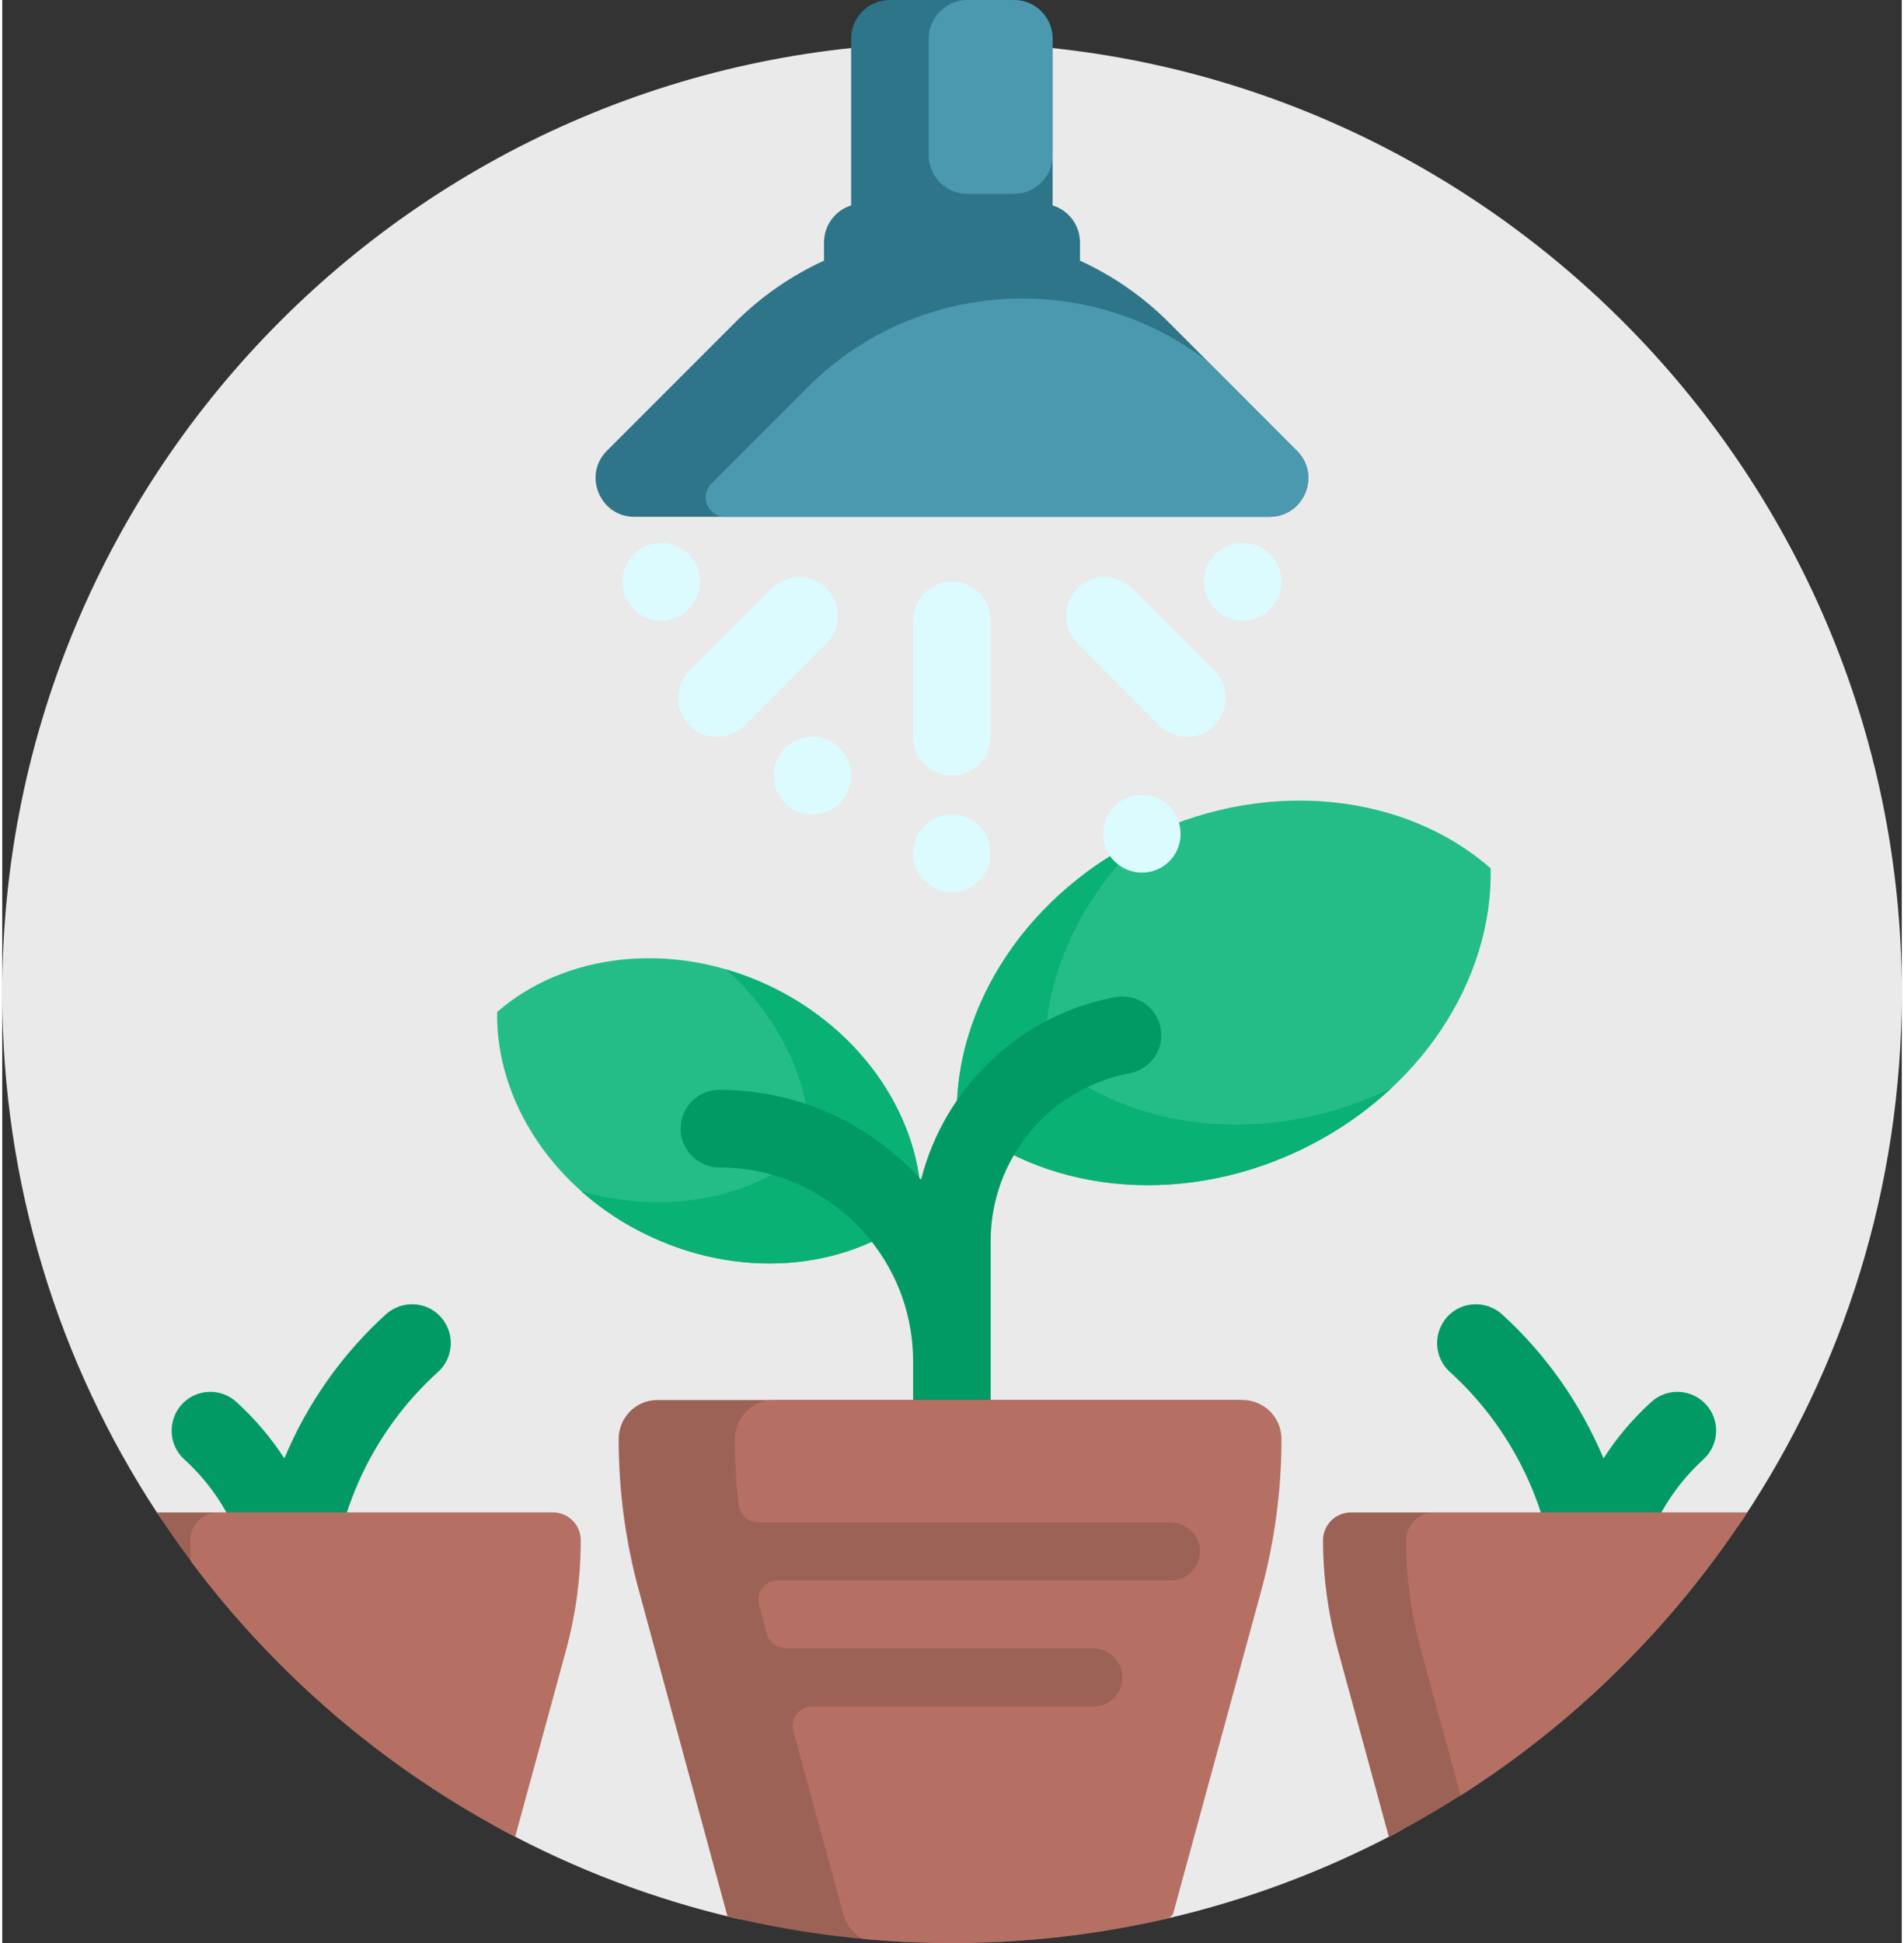 <?xml version="1.0" encoding="UTF-8"?>
<!DOCTYPE svg PUBLIC "-//W3C//DTD SVG 1.1//EN" "http://www.w3.org/Graphics/SVG/1.1/DTD/svg11.dtd">
<!-- Creator: CorelDRAW 2020 (64 Bit) -->
<svg xmlns="http://www.w3.org/2000/svg" xml:space="preserve" width="150px" height="153px" version="1.1" style="shape-rendering:geometricPrecision; text-rendering:geometricPrecision; image-rendering:optimizeQuality; fill-rule:evenodd; clip-rule:evenodd"
viewBox="0 0 79.1 80.87"
 xmlns:xlink="http://www.w3.org/1999/xlink"
 xmlns:xodm="http://www.corel.com/coreldraw/odm/2003">
 <rect x="0" y="0" width="79.1" height="80.87" fill="#333333" stroke="none"/>
 <defs>
  <style type="text/css">
   <![CDATA[
    .fil3 {fill:#029A64;fill-rule:nonzero}
    .fil2 {fill:#0AB174;fill-rule:nonzero}
    .fil1 {fill:#24BD87;fill-rule:nonzero}
    .fil4 {fill:#2F7589;fill-rule:nonzero}
    .fil5 {fill:#4A99AF;fill-rule:nonzero}
    .fil7 {fill:#9D6256;fill-rule:nonzero}
    .fil8 {fill:#B57063;fill-rule:nonzero}
    .fil6 {fill:#DCFBFF;fill-rule:nonzero}
    .fil0 {fill:#EAEAEA;fill-rule:nonzero}
   ]]>
  </style>
 </defs>
 <g id="Camada_x0020_1">
  <g id="_2260493072704">
   <path class="fil0" d="M20.82 76.16c-3.36,-1.8 -12.86,-10.87 -14.38,-13.21 -4.07,-6.21 -6.44,-13.64 -6.44,-21.63 0,-21.81 17.67,-39.51 39.48,-39.54 21.8,-0.04 39.62,17.74 39.62,39.54 0,8.11 -2.44,15.64 -6.62,21.91 -1.49,2.23 -11.04,11.27 -14.53,13.11 -2.95,1.55 -6.11,2.74 -9.44,3.51 -0.4,0.09 -0.81,0.09 -1.22,0.01 -2.5,-0.5 -5.09,-0.76 -7.74,-0.76 -2.65,0 -5.24,0.26 -7.75,0.76 -0.4,0.08 -0.82,0.08 -1.22,-0.01 -3.45,-0.8 -6.72,-2.05 -9.76,-3.69z"/>
   <path class="fil1" d="M53.94 47.92c-5.08,2.37 -10.69,1.65 -14.19,-1.41 -0.1,-4.65 2.96,-9.41 8.04,-11.78 5.08,-2.37 10.7,-1.65 14.19,1.41 0.1,4.65 -2.96,9.41 -8.04,11.78zm-26.94 3.55c4.03,1.88 8.49,1.31 11.27,-1.11 0.07,-3.69 -2.36,-7.47 -6.39,-9.36 -4.03,-1.88 -8.49,-1.31 -11.27,1.12 -0.07,3.69 2.36,7.47 6.39,9.35z"/>
   <path class="fil2" d="M57.84 45.29c-1.11,1.04 -2.42,1.93 -3.9,2.63 -5.08,2.37 -10.69,1.65 -14.19,-1.41 -0.09,-4.58 2.87,-9.26 7.82,-11.67 -2.7,2.52 -4.21,5.86 -4.15,9.15 3.5,3.06 9.11,3.78 14.2,1.41 0.07,-0.03 0.15,-0.07 0.22,-0.11zm-25.96 -4.29c-0.57,-0.26 -1.15,-0.48 -1.74,-0.65 2.27,2.02 3.55,4.76 3.49,7.45 -2.38,2.09 -6,2.8 -9.53,1.77 0.84,0.75 1.81,1.4 2.9,1.9 4.03,1.88 8.49,1.31 11.27,-1.11 0.07,-3.69 -2.36,-7.47 -6.39,-9.36z"/>
   <path class="fil3" d="M48.24 42.79c0.16,0.88 -0.42,1.72 -1.29,1.88 -3.35,0.63 -5.79,3.57 -5.79,6.98l0 16.15c0,0.89 -0.72,1.61 -1.61,1.61 -0.89,0 -1.62,-0.72 -1.62,-1.61l0 -11.14c0,-4.45 -3.62,-8.07 -8.07,-8.07 -0.89,0 -1.61,-0.73 -1.61,-1.62 0,-0.89 0.72,-1.61 1.61,-1.61 3.33,0 6.33,1.45 8.4,3.74 0.97,-3.82 4.08,-6.85 8.09,-7.6 0.88,-0.16 1.72,0.41 1.89,1.29zm-32.26 11.91c-1.85,1.68 -3.29,3.74 -4.23,6 -0.56,-0.86 -1.23,-1.65 -2,-2.35 -0.66,-0.6 -1.68,-0.55 -2.28,0.11 -0.59,0.66 -0.55,1.68 0.11,2.28 1.82,1.65 2.86,4 2.86,6.46 0,0.89 0.73,1.61 1.62,1.61l0 0c0.89,0 1.61,-0.72 1.61,-1.61 0,-3.84 1.63,-7.53 4.48,-10.1 0.66,-0.6 0.71,-1.62 0.11,-2.29 -0.6,-0.66 -1.62,-0.7 -2.28,-0.11zm54.97 3.76c-0.6,-0.66 -1.62,-0.71 -2.28,-0.11 -0.77,0.7 -1.44,1.49 -1.99,2.35 -0.95,-2.26 -2.38,-4.32 -4.23,-6 -0.66,-0.59 -1.68,-0.55 -2.28,0.11 -0.6,0.67 -0.55,1.69 0.11,2.29 2.84,2.57 4.47,6.26 4.47,10.1 0,0.89 0.73,1.61 1.62,1.61l0 0c0.89,0 1.61,-0.72 1.61,-1.61 0,-2.46 1.05,-4.81 2.86,-6.46 0.66,-0.6 0.71,-1.62 0.11,-2.28z"/>
   <path class="fil4" d="M52.77 21.51l-26.45 0c-1.43,0 -2.15,-1.74 -1.14,-2.75l5.33 -5.33c1.11,-1.11 2.37,-1.97 3.71,-2.58l0 -0.76c0,-0.72 0.48,-1.34 1.13,-1.54l0 -6.94c0,-0.89 0.72,-1.61 1.62,-1.61l5.16 0c0.89,0 1.61,0.72 1.61,1.61l0 6.94c0.66,0.2 1.14,0.82 1.14,1.54l0 0.76c1.34,0.61 2.6,1.47 3.71,2.58l5.32 5.33c1.02,1.01 0.3,2.75 -1.14,2.75z"/>
   <path class="fil5" d="M42.13 8.07l-1.94 0c-0.89,0 -1.61,-0.72 -1.61,-1.61l0 -4.85c0,-0.89 0.72,-1.61 1.61,-1.61l1.94 0c0.89,0 1.61,0.72 1.61,1.61l0 4.85c0,0.89 -0.72,1.61 -1.61,1.61zm8.07 6.98c-4.92,-3.81 -12.06,-3.47 -16.59,1 -0.03,0.03 -0.05,0.05 -0.08,0.08l-4 4c-0.51,0.51 -0.15,1.38 0.57,1.38l22.67 0c1.44,0 2.16,-1.74 1.14,-2.75l-3.71 -3.71z"/>
   <path class="fil6" d="M35.35 32.28c0,0.9 -0.72,1.62 -1.61,1.62 -0.89,0 -1.62,-0.72 -1.62,-1.62 0,-0.89 0.73,-1.61 1.62,-1.61 0.89,0 1.61,0.72 1.61,1.61zm-1.02 -7.79c-0.63,-0.63 -1.65,-0.63 -2.28,0l-3.43 3.42c-0.63,0.63 -0.63,1.66 0,2.29 0.63,0.63 1.66,0.63 2.29,0l3.42 -3.43c0.63,-0.63 0.63,-1.65 0,-2.28zm-5.27 -0.28c0,-0.89 -0.73,-1.61 -1.62,-1.61 -0.89,0 -1.61,0.72 -1.61,1.61 0,0.89 0.72,1.62 1.61,1.62 0.89,0 1.62,-0.73 1.62,-1.62zm22.59 -1.61c-0.89,0 -1.61,0.72 -1.61,1.61 0,0.89 0.72,1.62 1.61,1.62 0.9,0 1.62,-0.73 1.62,-1.62 0,-0.89 -0.72,-1.61 -1.62,-1.61zm-12.1 11.3c-0.89,0 -1.62,0.72 -1.62,1.61 0,0.89 0.73,1.62 1.62,1.62 0.89,0 1.61,-0.73 1.61,-1.62 0,-0.89 -0.72,-1.61 -1.61,-1.61zm7.5 -9.41c-0.63,-0.63 -1.65,-0.63 -2.28,0 -0.63,0.63 -0.63,1.65 0,2.28l3.42 3.43c0.63,0.63 1.65,0.63 2.28,0 0.63,-0.63 0.63,-1.66 0,-2.29l-3.42 -3.42zm-7.5 -0.28c-0.89,0 -1.62,0.73 -1.62,1.62l0 4.84c0,0.89 0.73,1.61 1.62,1.61 0.89,0 1.61,-0.72 1.61,-1.61l0 -4.84c0,-0.89 -0.72,-1.62 -1.61,-1.62zm7.91 8.88c-0.89,0 -1.62,0.72 -1.62,1.62 0,0.89 0.73,1.61 1.62,1.61 0.89,0 1.61,-0.72 1.61,-1.61 0,-0.9 -0.72,-1.62 -1.61,-1.62z"/>
   <path class="fil7" d="M72.66 62.95c-3.72,5.69 -8.86,10.35 -14.92,13.5l-2.13 -7.81c-0.4,-1.48 -0.61,-3 -0.61,-4.53 0,-0.64 0.52,-1.16 1.16,-1.16l16.5 0zm-21.17 -4.68l-24.21 0c-0.89,0 -1.61,0.73 -1.61,1.62 0,2.14 0.28,4.27 0.85,6.34l3.66 13.45c0.01,0.03 0.02,0.05 0.03,0.08 2.99,0.73 6.12,1.11 9.34,1.11 3.09,0 6.1,-0.35 8.98,-1.02 0.02,-0.06 0.04,-0.11 0.06,-0.17l3.67 -13.45c0.56,-2.07 0.85,-4.2 0.85,-6.34 0,-0.89 -0.73,-1.62 -1.62,-1.62zm-28.67 4.68l-16.38 0c3.7,5.65 8.8,10.3 14.82,13.44l2.11 -7.75c0.4,-1.48 0.61,-3 0.61,-4.53 0,-0.64 -0.52,-1.16 -1.16,-1.16z"/>
   <path class="fil8" d="M24.09 64.11c0,1.53 -0.2,3.05 -0.6,4.53l-2.13 7.81c-5.32,-2.76 -9.94,-6.7 -13.5,-11.46 -0.02,-0.29 -0.03,-0.59 -0.03,-0.88 0,-0.64 0.52,-1.16 1.16,-1.16l13.95 0c0.64,0 1.15,0.52 1.15,1.16zm27.56 -5.84l-19.53 0c-0.89,0 -1.61,0.73 -1.61,1.63 0,0.92 0.05,1.83 0.16,2.74 0.05,0.41 0.39,0.72 0.8,0.72l17.15 0c0.66,0 1.24,0.51 1.26,1.17 0.02,0.69 -0.53,1.25 -1.21,1.25l-16.37 0c-0.54,0 -0.92,0.5 -0.78,1.02 0.11,0.4 0.23,0.86 0.32,1.21 0.1,0.35 0.42,0.59 0.78,0.59l12.77 0c0.66,0 1.24,0.52 1.26,1.18 0.02,0.68 -0.53,1.25 -1.21,1.25l-11.72 0c-0.53,0 -0.92,0.5 -0.78,1.01l2.09 7.64c0.12,0.46 0.43,0.82 0.83,1.02 1.22,0.11 2.44,0.17 3.69,0.17 3.11,0 6.14,-0.36 9.05,-1.04 0.05,-0.05 0.1,-0.1 0.15,-0.15l3.67 -13.45c0.56,-2.06 0.85,-4.19 0.85,-6.33 0,-0.9 -0.72,-1.63 -1.62,-1.63zm7.97 4.68c-0.64,0 -1.16,0.52 -1.16,1.16 0,1.53 0.21,3.05 0.61,4.53l1.66 6.09c4.77,-3.03 8.84,-7.05 11.93,-11.78l-13.04 0z"/>
  </g>
 </g>
</svg>
